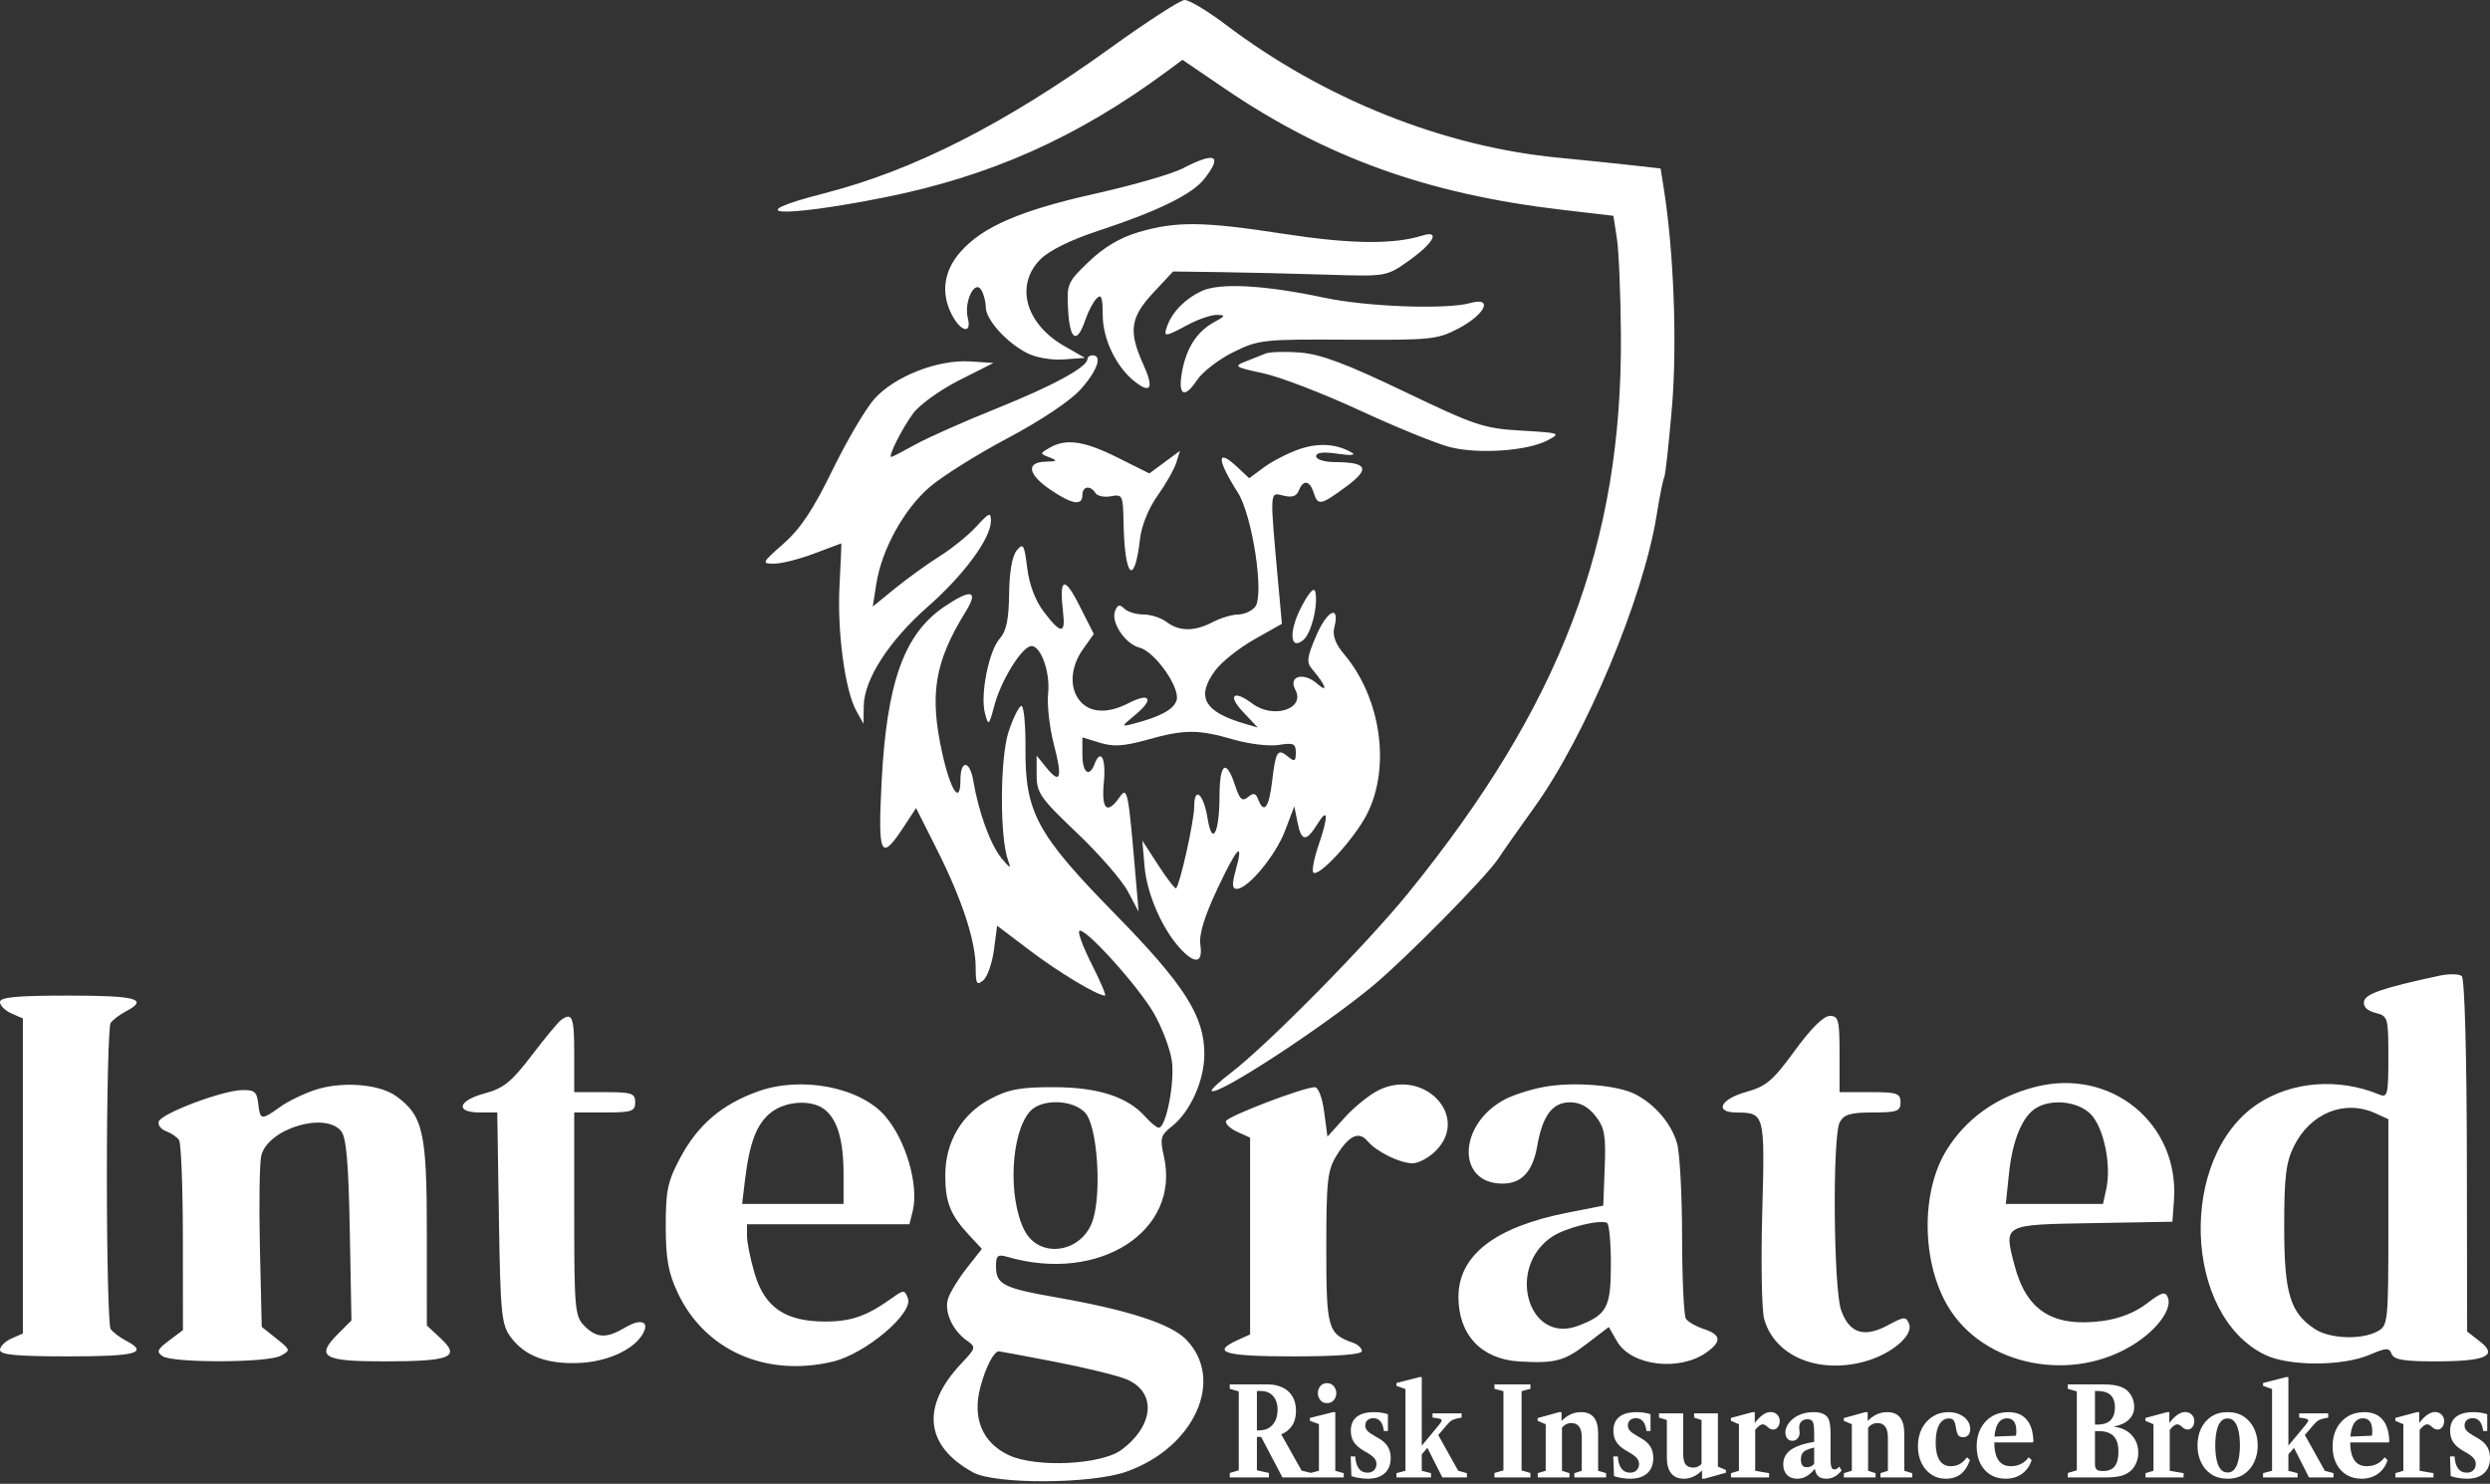 <svg width="490" height="292" viewBox="0 0 490 292" fill="none" xmlns="http://www.w3.org/2000/svg">
<rect x="0" y="0" width="490" height="292" fill="#333333" stroke="none"/>
<path fill-rule="evenodd" clip-rule="evenodd" d="M218.5 9.448C197.765 24.394 179.743 33.551 162.25 38.027C145.208 42.388 153.35 42.962 174 38.856C194.855 34.709 212.046 27.041 229.622 14.046L232.698 11.772L240.94 17.384C260.892 30.97 280.887 38.173 307.236 41.266L317.5 42.471L318.187 46.948C318.565 49.41 318.92 57.95 318.975 65.925C319.262 106.886 307.086 138.843 277.14 175.728C268.886 185.894 249.487 205.566 242.277 211.081C239.954 212.858 238.225 214.483 238.434 214.692C239.492 215.75 259.967 202.418 270 194.138C276.485 188.786 292.547 172.506 294.875 168.926C295.769 167.551 298.931 163.051 301.902 158.926C312.019 144.877 323.4 117.698 326.012 101.35C326.606 97.629 327.276 94.288 327.499 93.927C327.722 93.566 328.405 87.375 329.017 80.17C330.068 67.783 329.384 49.432 327.411 37.093L326.781 33.155L321.141 32.521C318.038 32.173 311.45 31.495 306.5 31.015C283.944 28.826 260.46 19.424 241.278 4.904C237.661 2.165 233.981 -0.041 233.101 0.001C232.22 0.043 225.65 4.294 218.5 9.448ZM232.736 33.144C230.666 34.222 223.016 36.435 215.736 38.063C200.792 41.404 193.369 44.602 188.998 49.58C185.729 53.303 185.117 57.636 187.265 61.846C189.025 65.296 191.267 65.837 190.459 62.616C189.664 59.449 191.78 54.968 193.092 57.04C193.575 57.802 193.976 59.33 193.985 60.435C194.003 62.896 198.008 67.361 202.088 69.471C203.836 70.374 206.883 70.906 209.306 70.73L213.5 70.425L209.41 68.081C201.773 63.704 199.696 56.075 204.762 51.01C206.478 49.293 210.736 47.192 216.012 45.458C227.753 41.598 234.59 38.262 236.975 35.229C240.677 30.524 239.184 29.789 232.736 33.144ZM224.086 45.679C220.436 46.753 217.242 48.643 214.28 51.481C210.032 55.551 209.897 55.867 210.194 61.058C210.532 66.978 211.931 67.797 213.551 63.021C214.129 61.318 215.141 59.384 215.801 58.724C216.733 57.792 217.001 58.515 217.004 61.975C217.008 66.733 219.643 72.212 223.316 75.097C226.513 77.608 227.105 76.371 224.963 71.652C222.04 65.213 222.425 62.465 226.927 57.636L230.853 53.425L240.177 53.554C245.304 53.624 254.746 53.849 261.157 54.054C272.757 54.423 272.836 54.41 277.078 51.425C282.093 47.896 283.582 45.212 279.884 46.365C274.182 48.142 265.734 48.039 252.723 46.032C236.77 43.57 231.475 43.505 224.086 45.679ZM236.5 57.263C233.261 58.763 230.672 61.387 229.683 64.175C228.9 66.383 229.185 66.366 233.739 63.925C235.791 62.825 238.377 61.943 239.485 61.965C241.242 62 241.166 62.187 238.893 63.422C235.57 65.228 233.483 68.447 232.62 73.097C231.743 77.821 233.045 78.59 235.54 74.822C236.618 73.194 239.838 70.71 242.696 69.302C247.698 66.839 248.542 66.747 265.264 66.847C281.663 66.946 282.883 66.821 287.067 64.608C292.324 61.829 293.902 58.361 289.331 59.636C284.633 60.946 269.005 60.378 260.617 58.592C248.895 56.097 240.069 55.611 236.5 57.263ZM249 69.588C248.175 69.931 246.375 70.651 245 71.187C242.727 72.073 243.046 72.278 248.5 73.434C251.8 74.133 260.374 77.426 267.554 80.751C274.733 84.077 282.747 87.336 285.363 87.995C290.974 89.408 300.556 88.745 304.516 86.671C307.237 85.245 307.082 85.187 299.36 84.74C291.965 84.312 290.324 83.763 276.311 77.041C264.899 71.567 259.917 69.701 255.862 69.384C252.913 69.153 249.825 69.245 249 69.588ZM213.993 70.675C213.979 72.247 207.077 75.989 196 80.43C189.675 82.966 182.531 86.14 180.124 87.483C177.717 88.826 175.589 89.925 175.395 89.925C174.688 89.925 177.493 84.343 179.712 81.336C180.966 79.637 185.031 76.712 188.746 74.836L195.5 71.425L190.916 71.127C184.533 70.712 175.93 74.102 171.997 78.582C170.278 80.539 166.583 86.838 163.785 92.581C160.038 100.269 157.513 104.064 154.208 106.974C149.895 110.769 149.822 110.925 152.348 110.925C153.795 110.925 157.346 110.025 160.239 108.926C163.133 107.826 165.532 106.926 165.571 106.926C165.61 106.925 165.444 110.679 165.204 115.267C164.728 124.322 166.295 135.944 168.527 139.925L169.929 142.425L169.974 138.925C170.041 133.698 174.948 126.093 182.571 119.4C189.68 113.159 195 105.928 195 102.506C195 100.724 194.657 100.855 192.16 103.588C190.598 105.299 187.336 107.944 184.91 109.467C182.485 110.99 178.531 113.842 176.124 115.804L171.749 119.372L172.449 114.898C173.509 108.13 177.903 100.164 182.969 95.829C185.461 93.696 192.383 89.362 198.35 86.198C204.736 82.812 210.6 78.897 212.6 76.682C215.915 73.013 217.012 69.925 215 69.925C214.45 69.925 213.997 70.263 213.993 70.675ZM206.544 88.12C204.603 89.246 204.603 89.26 206.544 90.019C208.204 90.669 208.084 90.795 205.75 90.855C201.842 90.955 202.268 93.356 206.732 96.389C210.973 99.271 213 99.606 213 97.425C213 95.679 214.576 95.429 215.558 97.019C215.93 97.621 217.307 97.908 218.617 97.658C220.89 97.223 221.005 97.462 221.1 102.814C221.293 113.679 223.237 115.619 224.34 106.048C224.64 103.438 226.032 100.006 227.788 97.548C229.407 95.28 231.062 92.366 231.466 91.071L232.201 88.717L229.189 90.943L226.178 93.17L219.929 90.047C213.35 86.76 209.777 86.245 206.544 88.12ZM255.572 88.436C253.412 89.192 250.336 90.779 248.736 91.962L245.828 94.112L243.6 92.019C239.368 88.043 239.361 90.281 243.585 96.925C246.47 101.463 248.845 117.201 246.984 119.445C246.308 120.259 244.798 120.928 243.628 120.931C242.457 120.935 240.211 121.61 238.636 122.431C235.052 124.3 232.063 124.287 229.559 122.393C228.491 121.586 226.444 120.925 225.009 120.925C223.574 120.925 221.875 120.4 221.233 119.758C220.343 118.868 219.913 118.989 219.423 120.266C218.574 122.476 221.444 126.745 224.263 127.465C227.296 128.24 232.308 135.379 231.533 137.82C230.957 139.635 228.337 141.054 223 142.44C220.578 143.07 220.594 143.012 223.5 140.597C227.152 137.562 226.323 136.19 222.143 138.351C218.116 140.433 214.687 140.341 212.655 138.096C210.386 135.59 210.58 131.324 213.124 127.751L215.248 124.768L212.385 119.11C209.408 113.227 208.402 113.68 209.203 120.542C209.705 124.838 208.779 124.813 205.443 120.44C203.74 118.207 202.554 115.096 202.143 111.782C201.566 107.138 201.355 106.785 200.079 108.326C199.179 109.413 198.63 112.547 198.579 116.879C198.521 121.892 198.035 124.229 196.758 125.64C194.593 128.032 192.857 136.744 193.825 140.363C194.519 142.958 194.594 142.893 195.704 138.745C196.944 134.11 200.743 127.828 202.691 127.188C204.618 126.556 206.726 132.042 206.258 136.468C206.022 138.691 206.524 143.172 207.374 146.425C209.125 153.129 208.695 154.495 205.914 151.064L204 148.703V152.54C204 156.031 204.711 157.052 211.918 163.9C216.273 168.039 220.787 173.225 221.951 175.425L224.065 179.425L223.533 173.175C222.023 155.464 221.867 154.67 220.32 156.879C217.848 160.408 216.708 159.32 217.226 153.925C217.681 149.188 216.609 147.175 215.362 150.425C214.337 153.095 213 152.016 213 148.519V145.112L216.439 146.168C219.11 146.988 221.188 146.855 225.754 145.574C233.086 143.517 235.767 143.511 242.728 145.534C245.773 146.42 249.78 146.898 251.632 146.597C254.543 146.125 255 146.33 255 148.11C255 149.842 254.757 149.969 253.476 148.905C251.422 147.2 251.04 147.794 250.33 153.789C249.714 158.985 248.726 160.258 247.595 157.312C247.113 156.057 246.667 155.956 245.581 156.858C244.451 157.796 243.962 157.341 243.015 154.471C241.284 149.226 240.002 150.159 239.985 156.675C239.965 163.978 238.533 166.657 237.638 161.064C236.858 156.185 235 154.58 235 158.785C235 161.512 232.239 173.936 231.443 174.79C231.256 174.991 229.683 172.966 227.949 170.29L224.795 165.425L225.241 170.567C225.705 175.937 228.714 182.835 232.267 186.675C235.186 189.83 236.745 189.546 236.217 185.953C235.919 183.921 236.974 180.437 239.551 174.947C243.482 166.57 244.846 165.201 243.154 171.331C242.406 174.038 242.463 174.925 243.384 174.925C245.586 174.925 251.026 168.366 252.883 163.473L254.702 158.683L255.326 161.804C256.094 165.646 257.034 165.735 259.242 162.175C261.388 158.713 261.465 160.486 259.428 166.485C258.564 169.031 258.122 171.38 258.447 171.705C259.492 172.751 266.631 164.954 269.056 160.117C273.693 150.869 271.736 137.342 264.52 128.767C262.769 126.685 262.177 125.066 262.581 123.458C263.721 118.916 261.196 120.042 259.049 125.034C257.145 129.459 257.046 130.329 258.279 131.77C260.907 134.84 261.475 136.54 259.209 134.554C256.506 132.184 253.455 133.038 254.91 135.757C256.925 139.522 250.54 141.557 246.441 138.457C242.786 135.692 241.493 136.784 244.563 140.044L247.5 143.163L245 142.436C236.94 140.092 235.295 137.15 239.138 131.952C240.384 130.267 243.846 127.51 246.832 125.824L252.261 122.761L251.565 115.093C249.85 96.211 249.815 96.841 252.541 97.525C254.261 97.956 255.163 97.663 255.598 96.531C256.439 94.338 257.735 94.514 258.5 96.925C259.339 99.569 259.856 99.477 264.88 95.782C269.684 92.249 269.12 90.966 262.75 90.94C260.642 90.932 259 90.431 259 89.797C259 89.039 260.392 88.874 263.25 89.295C265.816 89.673 266.906 89.579 266 89.058C262.959 87.308 259.4 87.096 255.572 88.436ZM256.13 119.362C253.589 124.178 253.804 128.162 256.485 125.937C258.046 124.642 259.409 119.187 258.843 116.497C258.622 115.448 257.657 116.467 256.13 119.362ZM185.767 119.437C177.914 124.774 174.495 134.344 173.494 153.791C172.735 168.53 173.293 169.655 177.887 162.656L180.274 159.019L184.399 167.222C189.305 176.979 192 185.192 192 190.385C192 193.613 192.218 193.989 193.48 192.942C194.293 192.267 195.244 189.568 195.592 186.945L196.224 182.175L202.692 187.071C208.406 191.395 215.953 195.925 217.445 195.925C217.734 195.925 216.582 193.194 214.886 189.857C213.19 186.52 212.065 183.526 212.386 183.205C213.328 182.263 223.942 193.98 227.075 199.42C228.657 202.168 230.241 206.347 230.595 208.709C231.227 212.922 229.476 221.925 228.025 221.925C227.632 221.925 226.453 220.961 225.405 219.784C221.897 215.84 216.131 213.971 207.407 213.947C200.84 213.929 198.484 214.363 194.907 216.25C189.269 219.224 186.039 224.671 186.016 231.241C185.998 236.558 187.01 239.1 190.733 243.096L193.222 245.766L190.212 249.596C188.557 251.702 186.907 254.421 186.546 255.637C185.793 258.174 187.437 261.8 190.243 263.791C192.105 265.111 192.071 265.259 189.204 268.291C181.175 276.781 182.006 284.553 191.5 289.76C195.811 292.125 214.61 292.06 221.532 289.656C235.07 284.955 241.19 271.388 233.321 263.519C230.294 260.492 221.857 257.766 208 255.339C197.384 253.479 196 252.769 196 249.186C196 247.072 196.343 246.791 198.25 247.345C216.343 252.598 232.393 242.258 229.03 227.515C228.23 224.004 228.39 223.406 230.597 221.67C234.231 218.812 237 212.654 237 207.432C237 199.94 233.084 193.803 219.375 179.813C204.032 164.157 201.709 159.858 201.802 147.301C201.836 142.694 201.48 138.925 201.012 138.925C200.544 138.925 199.407 141.195 198.485 143.969C196.759 149.166 196.714 165.032 198.413 169.425C199.024 171.006 198.753 170.902 197.115 168.925C194.914 166.268 192.576 159.87 191.533 153.647C190.851 149.583 189 149.464 189 153.484C189 158.473 187.082 155.682 185.441 148.304C182.853 136.672 183.9 130.295 190.025 120.384C192.652 116.134 191.127 115.795 185.767 119.437ZM480 192.022C468.857 194.424 465.499 195.571 465.21 197.075C465.012 198.1 465.825 198.915 467.45 199.323C469.92 199.943 470 200.216 470 208.051C470 215.365 469.833 216.069 468.25 215.409C460.219 212.059 450.914 212.79 444.199 217.3C428.605 227.772 429.618 258.897 445.806 266.655C450.474 268.892 461.038 268.873 466.294 266.618C469.59 265.204 470.162 265.183 470.651 266.458C471.083 267.583 473.112 267.921 479.357 267.91C489.258 267.891 491.65 266.801 488 263.972L485.5 262.034L485.445 227.474C485.412 207.108 485.001 192.576 484.445 192.091C483.925 191.638 481.925 191.607 480 192.022ZM0 197.188C0 197.882 1.013 198.895 2.25 199.438L4.5 200.425V231.425V262.425L2.25 263.412C1.013 263.955 0 264.968 0 265.662C0 266.617 3.293 266.925 13.5 266.925C26.907 266.925 29.369 266.243 24.75 263.81C23.513 263.159 22.169 262.13 21.765 261.525C21.361 260.92 21.031 247.375 21.031 231.425C21.031 215.475 21.361 201.93 21.765 201.325C22.169 200.72 23.513 199.691 24.75 199.04C29.369 196.607 26.907 195.925 13.5 195.925C3.293 195.925 0 196.233 0 197.188ZM110.453 200.69C109.878 201.094 107.255 204.249 104.626 207.7C100.655 212.911 99.096 214.174 95.423 215.157C90.101 216.58 89.482 218.925 94.428 218.925H97.855L98.178 239.675C98.471 258.566 98.679 260.667 100.5 263.127C103.237 266.826 107.505 268.462 113.813 268.23C119.28 268.029 124.449 265.76 126.359 262.723C127.997 260.118 126.271 259.334 123.065 261.228C119.32 263.44 117.444 263.369 115 260.925C113.133 259.058 113 257.592 113 238.925V218.925H119C124.333 218.925 125 218.703 125 216.925C125 215.147 124.333 214.925 119 214.925H113V207.425C113 200.134 112.632 199.161 110.453 200.69ZM353.185 206.766C348.893 212.667 347.577 213.784 343.605 214.896C338.493 216.327 337.306 218.916 341.75 218.94C347.274 218.971 347.322 219.157 346.788 238.566C346.518 248.383 346.686 257.825 347.161 259.547C349.166 266.806 357.662 270.439 366.848 267.966C372.118 266.547 376.561 262.83 375.693 260.567C375.102 259.028 374.759 259.05 371.422 260.839C366.8 263.316 363.9 262.356 362.306 257.822C360.802 253.542 360.583 223.574 362.035 220.859C362.865 219.309 364.156 218.925 368.535 218.925C373.333 218.925 374 218.681 374 216.925C374 215.147 373.333 214.925 368 214.925H362V207.425C362 200.696 361.803 199.925 360.08 199.925C358.859 199.925 356.35 202.415 353.185 206.766ZM62.34 214.38C60.052 215.085 56.832 216.62 55.185 217.793C51.375 220.507 51.197 220.481 50.816 217.175C50.546 214.828 50.06 214.44 47.5 214.527C43.546 214.662 31.764 219.134 31.242 220.698C31.018 221.372 31.659 222.229 32.667 222.602C33.675 222.974 34.831 223.762 35.235 224.352C35.639 224.942 35.976 233.6 35.985 243.592L36 261.758L33.25 263.823C30.935 265.561 30.737 266.046 32 266.891C34.039 268.255 52.624 268.197 55.199 266.819C57.223 265.735 57.206 265.664 54.386 263.415L51.505 261.119L51.146 245.516C50.948 236.935 51.071 228.777 51.42 227.388C52.737 222.141 63.919 218.716 67.128 222.576C68.147 223.803 68.585 228.806 68.83 242.041L69.161 259.855L66.516 262.5C62.009 267.007 63.574 267.927 75.719 267.91C88.709 267.891 90.689 267.084 86.75 263.409L84 260.844L83.998 242.635C83.997 222.815 83.28 219.6 78 215.739C74.769 213.376 67.617 212.755 62.34 214.38ZM149.205 214.763C142.091 217.296 137.333 221.349 133.874 227.823C131.383 232.485 131.001 234.283 131.01 241.313C131.017 247.731 131.511 250.469 133.371 254.425C138.704 265.762 150.771 271.099 163.935 267.941C170.348 266.402 179.788 258.421 178.663 255.489C178.025 253.826 177.815 253.813 175.738 255.306C170.629 258.98 167.58 260.068 162.395 260.068C154.567 260.068 150.488 257.306 148.518 250.673C147.683 247.862 147 244.519 147 243.243V240.925H162.981H178.962L179.601 238.378C180.878 233.291 178.252 224.266 174.129 219.569C169.183 213.933 157.734 211.726 149.205 214.763ZM271.256 214.557C269.472 215.443 266.485 217.859 264.619 219.925L261.225 223.681L260.578 218.803C260.202 215.97 259.421 213.936 258.716 213.952C256.395 214.004 241.588 219.661 241.269 220.618C241.093 221.147 242.085 222.098 243.474 222.731L246 223.882V243.243V262.604L243.5 263.743C238.242 266.139 240.959 266.925 254.5 266.925C263.107 266.925 268 266.551 268 265.894C268 265.326 267.212 264.583 266.25 264.242C261.277 262.478 261 261.496 261 245.638C261 232.356 261.229 230.291 263.02 227.392C265.458 223.448 267.426 222.528 269.104 224.55C270.838 226.639 275.484 228.925 277.996 228.925C279.148 228.925 281.195 227.82 282.545 226.47C289.325 219.691 280.233 210.096 271.256 214.557ZM303.903 213.884C301.375 214.341 297.927 215.429 296.241 216.3C286.92 221.12 286.517 232.925 295.674 232.925C299.465 232.925 301.635 230.551 302.528 225.425C303.554 219.533 305.525 216.925 308.95 216.925C310.911 216.925 312.541 217.798 313.966 219.609C315.763 221.894 316.035 223.408 315.789 229.778L315.5 237.264L308.5 238.641C294.223 241.449 287.012 247.013 287.004 255.225C286.996 262.695 291.542 267.504 299.013 267.929C305.999 268.327 307.793 267.863 312.151 264.536L316.59 261.146L318.208 263.964C320.985 268.804 330.504 269.966 335.855 266.118C338.868 263.953 338.697 262.653 335.25 261.525C333.738 261.03 332.169 260.13 331.765 259.525C331.361 258.92 331.024 251.672 331.015 243.418C331.007 235.165 330.561 226.88 330.024 225.008C328.912 221.13 325.728 217.374 321.836 215.349C318.365 213.543 309.705 212.835 303.903 213.884ZM400.5 213.901C392.868 215.863 386.891 220.129 383.037 226.365C377.983 234.543 378.124 248.374 383.352 257.124C390.386 268.897 407.947 272.34 420.226 264.352C424.658 261.469 427.452 257.546 426.619 255.375C426.114 254.058 425.445 254.247 422.414 256.559C420.09 258.331 416.98 259.543 413.661 259.969C403.913 261.219 398.74 257.908 396.411 248.927C394.32 240.869 394.051 241.012 411.847 240.7L427.5 240.425L427.805 236.235C428.905 221.098 415.418 210.066 400.5 213.901ZM162.211 218.288C164.767 220.23 166 224.363 166 230.99V236.925H156.019H146.038L146.61 232.175C147.495 224.824 148.915 221.137 151.707 218.941C154.605 216.661 159.656 216.347 162.211 218.288ZM213.58 219.013C215.897 221.573 216.823 234.234 215.112 239.945C213.141 246.525 204.599 247.919 201.615 242.147C198.296 235.73 198.896 222.908 202.712 218.691C204.992 216.171 211.174 216.354 213.58 219.013ZM411.404 219.238C413.979 221.813 415.532 229.228 414.489 233.974L413.841 236.925H404.278H394.715L395.345 230.9C396.032 224.329 398.015 219.598 400.75 218.005C403.886 216.178 408.928 216.762 411.404 219.238ZM467.453 219.086L470 220.246V240.55C470 260.416 469.953 260.88 467.811 262.026C464.667 263.709 458.479 263.469 455.553 261.552C450.649 258.338 449.504 254.532 449.502 241.425C449.5 231.599 449.848 228.724 451.42 225.557C454.656 219.038 461.386 216.321 467.453 219.086ZM317 248.829C317 257.311 316.236 258.744 310.564 260.901C300.705 264.649 296.3 249.361 305.503 243.331C308.166 241.586 314.828 239.929 316.25 240.658C316.663 240.87 317 244.547 317 248.829ZM207.669 268.004C213.593 269.147 219.9 270.692 221.685 271.438C227.624 273.919 227.148 280.521 220.682 285.323C216.704 288.278 203.808 288.877 198.49 286.353C193.302 283.891 191.302 279.081 192.923 272.964C193.961 269.047 195.579 265.925 196.572 265.925C196.751 265.925 201.745 266.86 207.669 268.004Z" fill="white"/>
<path d="M242 290.748V289.87L243.774 289.341V273.813L242 273.308V272.442H249.493C250.585 272.442 251.547 272.643 252.379 273.043C253.212 273.436 253.862 274.021 254.331 274.798C254.8 275.567 255.034 276.517 255.034 277.647C255.034 278.8 254.779 279.766 254.268 280.543C253.764 281.321 253.054 281.897 252.138 282.274L256.136 289.401L258.036 289.87V290.748H252.369L248.181 282.779H247.342V289.341L249.714 289.87V290.748H242ZM247.342 281.493H247.636C248.384 281.493 248.989 281.377 249.451 281.144C249.913 280.912 250.287 280.599 250.574 280.207C250.882 279.814 251.099 279.377 251.225 278.897C251.351 278.408 251.414 277.911 251.414 277.406C251.414 276.549 251.246 275.836 250.91 275.267C250.574 274.69 250.137 274.277 249.598 274.029C249.36 273.917 249.101 273.841 248.821 273.8C248.549 273.752 248.199 273.728 247.772 273.728H247.342V281.493ZM257.774 290.748V289.906L259.548 289.437V280.255L257.774 279.606V279.041L262.329 277.899H262.769V289.437L264.428 289.906V290.748H257.774ZM261.122 276.12C260.548 276.12 260.107 275.916 259.8 275.507C259.492 275.099 259.338 274.654 259.338 274.173C259.338 273.652 259.495 273.192 259.81 272.791C260.132 272.39 260.569 272.19 261.122 272.19C261.689 272.19 262.136 272.39 262.465 272.791C262.801 273.192 262.969 273.652 262.969 274.173C262.969 274.654 262.811 275.099 262.497 275.507C262.189 275.916 261.731 276.12 261.122 276.12ZM269.16 291C268.628 291 268.065 290.952 267.47 290.856C266.875 290.768 266.364 290.643 265.938 290.483L265.801 286.613H266.693C266.756 287.647 266.991 288.44 267.396 288.993C267.809 289.538 268.376 289.81 269.097 289.81C269.635 289.81 270.066 289.654 270.387 289.341C270.709 289.021 270.87 288.604 270.87 288.091C270.87 287.691 270.744 287.334 270.492 287.022C270.247 286.701 269.828 286.361 269.233 286L268.226 285.411C267.4 284.914 266.791 284.361 266.399 283.752C266.015 283.143 265.822 282.418 265.822 281.577C265.822 280.367 266.207 279.454 266.977 278.837C267.753 278.212 268.894 277.899 270.398 277.899C270.93 277.899 271.44 277.939 271.93 278.019C272.427 278.091 272.826 278.192 273.126 278.32V281.613H272.329C272.126 279.93 271.433 279.089 270.251 279.089C269.775 279.089 269.39 279.221 269.097 279.486C268.81 279.75 268.666 280.095 268.666 280.519C268.666 280.896 268.796 281.236 269.055 281.541C269.313 281.837 269.761 282.162 270.398 282.514L271.395 283.103C272.171 283.56 272.745 284.097 273.116 284.714C273.487 285.323 273.672 286.06 273.672 286.925C273.672 288.208 273.277 289.209 272.486 289.93C271.696 290.643 270.587 291 269.16 291ZM274.803 290.748V289.906L276.576 289.437V273.356L274.803 272.719V272.166L279.336 271H279.788V289.437L281.603 289.906V290.748H274.803ZM283.839 290.748L280.827 284.798L282.726 281.853L286.956 289.437L288.666 289.906V290.748H283.839ZM279.179 286.925L278.717 285.784L283.188 280.399C283.349 280.191 283.475 280.018 283.566 279.882C283.657 279.746 283.702 279.63 283.702 279.534C283.702 279.397 283.58 279.289 283.335 279.209C283.09 279.129 282.614 279.049 281.908 278.969V278.139H287.627V278.969C287.019 279.073 286.55 279.181 286.221 279.293C285.899 279.397 285.64 279.53 285.444 279.69C285.248 279.85 285.035 280.063 284.804 280.327L279.179 286.925ZM294.083 290.748V289.87L295.857 289.365V273.776L294.083 273.308V272.442H301.167V273.308L299.425 273.776V289.365L301.167 289.87V290.748H294.083ZM309.813 290.748V289.906L311.272 289.437V282.923C311.272 281.946 311.1 281.224 310.757 280.76C310.414 280.287 309.9 280.05 309.215 280.05C308.347 280.05 307.654 280.475 307.137 281.325V279.822C307.633 279.245 308.218 278.78 308.889 278.428C309.568 278.075 310.324 277.899 311.156 277.899C313.381 277.899 314.493 279.293 314.493 282.082V289.437L316.057 289.906V290.748H309.813ZM302.613 290.748V289.906L304.177 289.437V280.279L302.592 279.606V279.065L306.832 277.899H307.294V279.93L307.378 280.05V289.437L308.847 289.906V290.748H302.613ZM320.833 291C320.301 291 319.738 290.952 319.143 290.856C318.549 290.768 318.038 290.643 317.611 290.483L317.475 286.613H318.367C318.43 287.647 318.664 288.44 319.07 288.993C319.483 289.538 320.049 289.81 320.77 289.81C321.309 289.81 321.739 289.654 322.061 289.341C322.383 289.021 322.544 288.604 322.544 288.091C322.544 287.691 322.418 287.334 322.166 287.022C321.921 286.701 321.501 286.361 320.906 286L319.899 285.411C319.073 284.914 318.465 284.361 318.073 283.752C317.688 283.143 317.496 282.418 317.496 281.577C317.496 280.367 317.881 279.454 318.65 278.837C319.427 278.212 320.567 277.899 322.071 277.899C322.603 277.899 323.114 277.939 323.604 278.019C324.1 278.091 324.499 278.192 324.8 278.32V281.613H324.002C323.799 279.93 323.107 279.089 321.924 279.089C321.449 279.089 321.064 279.221 320.77 279.486C320.483 279.75 320.34 280.095 320.34 280.519C320.34 280.896 320.469 281.236 320.728 281.541C320.987 281.837 321.435 282.162 322.071 282.514L323.068 283.103C323.845 283.56 324.419 284.097 324.789 284.714C325.16 285.323 325.346 286.06 325.346 286.925C325.346 288.208 324.95 289.209 324.16 289.93C323.369 290.643 322.26 291 320.833 291ZM331.367 291C330.282 291 329.453 290.651 328.88 289.954C328.306 289.249 328.019 288.216 328.019 286.853V279.45L326.466 278.969V278.139H331.23V286.036C331.23 287.126 331.402 287.863 331.745 288.248C332.087 288.624 332.588 288.812 333.245 288.812C333.679 288.812 334.092 288.676 334.484 288.404C334.882 288.123 335.19 287.695 335.407 287.118V288.812C334.931 289.454 334.337 289.978 333.623 290.387C332.91 290.796 332.157 291 331.367 291ZM334.945 291V289.233L334.841 289.089V279.45L333.382 278.969V278.139H338.062V288.62L339.637 289.281V289.822L335.407 291H334.945ZM340.636 290.748V289.906L342.2 289.437V280.279L340.615 279.606V279.041L344.865 277.899H345.316V280.075L345.4 280.183V289.437L348.129 289.906V290.748H340.636ZM345.17 281.805L345.201 280.183C345.754 279.438 346.299 278.869 346.838 278.476C347.384 278.075 347.912 277.875 348.423 277.875C348.941 277.875 349.371 278.043 349.714 278.38C350.056 278.716 350.228 279.133 350.228 279.63C350.228 280.111 350.102 280.515 349.85 280.844C349.605 281.164 349.301 281.325 348.937 281.325C348.573 281.325 348.23 281.176 347.909 280.88C347.706 280.679 347.524 280.535 347.363 280.447C347.209 280.351 347.045 280.303 346.87 280.303C346.625 280.303 346.331 280.455 345.988 280.76C345.652 281.056 345.379 281.405 345.17 281.805ZM353.66 291C352.813 291 352.145 290.748 351.655 290.243C351.165 289.738 350.92 289.049 350.92 288.175C350.92 287.382 351.137 286.697 351.571 286.12C352.005 285.543 352.67 285.062 353.565 284.678C354.468 284.285 355.615 283.977 357.007 283.752V282.01C357.007 280.936 356.92 280.215 356.745 279.846C356.577 279.478 356.241 279.293 355.737 279.293C355.22 279.293 354.81 279.438 354.51 279.726C354.209 280.006 354.058 280.395 354.058 280.892C354.058 281.068 354.072 281.248 354.1 281.433C354.128 281.609 354.142 281.781 354.142 281.95C354.142 282.406 354.002 282.787 353.722 283.091C353.45 283.388 353.11 283.536 352.705 283.536C352.299 283.536 351.97 283.388 351.718 283.091C351.466 282.787 351.34 282.394 351.34 281.913C351.34 281.417 351.484 280.92 351.77 280.423C352.057 279.926 352.46 279.482 352.977 279.089C354.069 278.296 355.381 277.899 356.913 277.899C357.661 277.899 358.263 278.003 358.717 278.212C359.179 278.412 359.525 278.704 359.756 279.089C359.917 279.385 360.036 279.77 360.113 280.243C360.19 280.716 360.229 281.393 360.229 282.274V287.178C360.229 287.883 360.288 288.396 360.407 288.716C360.526 289.029 360.725 289.185 361.005 289.185C361.32 289.185 361.631 288.997 361.939 288.62L362.411 289.389C361.964 289.934 361.495 290.339 361.005 290.603C360.515 290.868 359.973 291 359.378 291C358.7 291 358.186 290.844 357.836 290.531C357.487 290.219 357.259 289.746 357.154 289.113H357.07C356.553 289.754 356.014 290.231 355.454 290.543C354.894 290.848 354.296 291 353.66 291ZM355.57 288.74C355.856 288.74 356.122 288.684 356.367 288.572C356.612 288.46 356.825 288.292 357.007 288.067V284.87C356.336 285.022 355.807 285.195 355.423 285.387C355.045 285.579 354.779 285.82 354.625 286.108C354.471 286.389 354.394 286.753 354.394 287.202C354.394 287.723 354.489 288.111 354.678 288.368C354.866 288.616 355.164 288.74 355.57 288.74ZM370.054 290.748V289.906L371.513 289.437V282.923C371.513 281.946 371.341 281.224 370.998 280.76C370.656 280.287 370.141 280.05 369.456 280.05C368.588 280.05 367.895 280.475 367.378 281.325V279.822C367.874 279.245 368.459 278.78 369.13 278.428C369.809 278.075 370.565 277.899 371.397 277.899C373.622 277.899 374.734 279.293 374.734 282.082V289.437L376.298 289.906V290.748H370.054ZM362.855 290.748V289.906L364.418 289.437V280.279L362.834 279.606V279.065L367.073 277.899H367.535V279.93L367.619 280.05V289.437L369.088 289.906V290.748H362.855ZM382.89 291C381.826 291 380.882 290.724 380.056 290.171C379.238 289.618 378.594 288.861 378.125 287.899C377.657 286.937 377.422 285.844 377.422 284.618C377.422 283.312 377.678 282.154 378.188 281.144C378.706 280.135 379.42 279.341 380.329 278.764C381.239 278.188 382.278 277.899 383.446 277.899C384.258 277.899 384.985 278.047 385.629 278.344C386.273 278.632 386.78 279.029 387.151 279.534C387.528 280.03 387.717 280.599 387.717 281.24C387.717 281.729 387.591 282.118 387.34 282.406C387.095 282.687 386.755 282.827 386.322 282.827C385.804 282.827 385.458 282.659 385.283 282.322C385.108 281.978 384.999 281.629 384.957 281.276C384.887 280.667 384.765 280.159 384.59 279.75C384.415 279.341 384.069 279.137 383.551 279.137C382.718 279.137 382.071 279.55 381.61 280.375C381.148 281.2 380.917 282.366 380.917 283.873C380.917 285.395 381.165 286.553 381.662 287.346C382.166 288.139 382.904 288.536 383.876 288.536C384.541 288.536 385.129 288.396 385.639 288.115C386.157 287.827 386.636 287.386 387.077 286.793L387.665 287.31C387.231 288.56 386.622 289.49 385.839 290.099C385.062 290.7 384.079 291 382.89 291ZM394.692 291C393.544 291 392.54 290.736 391.68 290.207C390.826 289.67 390.161 288.925 389.686 287.971C389.217 287.01 388.983 285.9 388.983 284.642C388.983 283.304 389.245 282.13 389.77 281.12C390.294 280.111 391.022 279.321 391.953 278.752C392.89 278.183 393.975 277.899 395.206 277.899C396.794 277.899 398.001 278.392 398.826 279.377C399.659 280.355 400.1 281.797 400.149 283.704L399.991 283.861H390.924V282.779L396.707 282.538C396.763 282.37 396.791 282.07 396.791 281.637C396.791 279.954 396.175 279.113 394.943 279.113C394.139 279.113 393.52 279.514 393.086 280.315C392.659 281.116 392.446 282.254 392.446 283.728C392.446 286.933 393.527 288.536 395.689 288.536C397.186 288.536 398.365 287.951 399.225 286.781L399.802 287.346C399.432 288.5 398.795 289.397 397.892 290.038C396.997 290.679 395.93 291 394.692 291ZM406.921 290.748V289.87L408.695 289.341V273.813L406.921 273.308V272.442H413.921C414.971 272.442 415.842 272.522 416.534 272.683C417.234 272.835 417.818 273.075 418.287 273.404C418.826 273.796 419.242 274.297 419.536 274.906C419.837 275.515 419.987 276.172 419.987 276.877C419.987 277.839 419.651 278.656 418.98 279.329C418.308 279.994 417.356 280.451 416.125 280.7V280.796C417.056 280.9 417.871 281.18 418.57 281.637C419.27 282.094 419.812 282.687 420.197 283.416C420.589 284.137 420.785 284.962 420.785 285.892C420.785 286.621 420.645 287.302 420.365 287.935C420.092 288.568 419.718 289.089 419.242 289.498C418.71 289.946 418.067 290.267 417.311 290.459C416.555 290.651 415.551 290.748 414.299 290.748H406.921ZM413.858 289.486C414.887 289.486 415.646 289.181 416.136 288.572C416.632 287.955 416.881 286.994 416.881 285.688C416.881 284.293 416.566 283.272 415.936 282.623C415.307 281.966 414.334 281.637 413.019 281.637H412.263V288.067C412.263 288.628 412.375 289.005 412.599 289.197C412.83 289.389 413.25 289.486 413.858 289.486ZM412.263 280.351H412.494C412.739 280.351 412.949 280.347 413.124 280.339C413.306 280.323 413.463 280.303 413.596 280.279C414.428 280.183 415.069 279.854 415.516 279.293C415.964 278.724 416.188 277.951 416.188 276.974C416.188 276.413 416.111 275.928 415.957 275.519C415.81 275.111 415.597 274.778 415.317 274.522C415.016 274.241 414.642 274.041 414.194 273.921C413.746 273.792 413.229 273.728 412.641 273.728H412.263V280.351ZM422.215 290.748V289.906L423.779 289.437V280.279L422.194 279.606V279.041L426.445 277.899H426.896V280.075L426.98 280.183V289.437L429.709 289.906V290.748H422.215ZM426.749 281.805L426.781 280.183C427.333 279.438 427.879 278.869 428.418 278.476C428.963 278.075 429.492 277.875 430.002 277.875C430.52 277.875 430.95 278.043 431.293 278.38C431.636 278.716 431.807 279.133 431.807 279.63C431.807 280.111 431.682 280.515 431.43 280.844C431.185 281.164 430.88 281.325 430.517 281.325C430.153 281.325 429.81 281.176 429.488 280.88C429.285 280.679 429.103 280.535 428.942 280.447C428.789 280.351 428.624 280.303 428.449 280.303C428.204 280.303 427.91 280.455 427.568 280.76C427.232 281.056 426.959 281.405 426.749 281.805ZM438.367 291C437.1 291 436.023 290.704 435.134 290.111C434.253 289.518 433.581 288.724 433.119 287.731C432.665 286.737 432.437 285.643 432.437 284.45C432.437 283.248 432.665 282.154 433.119 281.168C433.581 280.175 434.253 279.381 435.134 278.788C436.023 278.196 437.1 277.899 438.367 277.899C439.633 277.899 440.703 278.196 441.578 278.788C442.459 279.381 443.131 280.175 443.593 281.168C444.055 282.154 444.286 283.248 444.286 284.45C444.286 285.643 444.055 286.737 443.593 287.731C443.131 288.724 442.459 289.518 441.578 290.111C440.703 290.704 439.633 291 438.367 291ZM438.367 289.774C438.87 289.774 439.28 289.606 439.594 289.269C439.916 288.925 440.161 288.48 440.329 287.935C440.504 287.39 440.623 286.813 440.686 286.204C440.756 285.587 440.791 285.002 440.791 284.45C440.791 283.905 440.759 283.324 440.696 282.707C440.633 282.09 440.515 281.513 440.34 280.976C440.172 280.431 439.927 279.99 439.605 279.654C439.29 279.309 438.877 279.137 438.367 279.137C437.856 279.137 437.44 279.309 437.118 279.654C436.796 279.99 436.548 280.431 436.373 280.976C436.205 281.513 436.089 282.09 436.026 282.707C435.963 283.324 435.932 283.905 435.932 284.45C435.932 285.002 435.963 285.587 436.026 286.204C436.089 286.813 436.205 287.39 436.373 287.935C436.548 288.48 436.796 288.925 437.118 289.269C437.44 289.606 437.856 289.774 438.367 289.774ZM445.34 290.748V289.906L447.113 289.437V273.356L445.34 272.719V272.166L449.873 271H450.325V289.437L452.14 289.906V290.748H445.34ZM454.376 290.748L451.364 284.798L453.263 281.853L457.492 289.437L459.203 289.906V290.748H454.376ZM449.716 286.925L449.254 285.784L453.725 280.399C453.886 280.191 454.012 280.018 454.103 279.882C454.194 279.746 454.239 279.63 454.239 279.534C454.239 279.397 454.117 279.289 453.872 279.209C453.627 279.129 453.151 279.049 452.445 278.969V278.139H458.164V278.969C457.555 279.073 457.087 279.181 456.758 279.293C456.436 279.397 456.177 279.53 455.981 279.69C455.785 279.85 455.572 280.063 455.341 280.327L449.716 286.925ZM464.731 291C463.584 291 462.58 290.736 461.719 290.207C460.866 289.67 460.201 288.925 459.725 287.971C459.257 287.01 459.022 285.9 459.022 284.642C459.022 283.304 459.285 282.13 459.809 281.12C460.334 280.111 461.062 279.321 461.992 278.752C462.93 278.183 464.014 277.899 465.246 277.899C466.834 277.899 468.041 278.392 468.866 279.377C469.699 280.355 470.14 281.797 470.189 283.704L470.031 283.861H460.964V282.779L466.746 282.538C466.802 282.37 466.83 282.07 466.83 281.637C466.83 279.954 466.215 279.113 464.983 279.113C464.179 279.113 463.559 279.514 463.126 280.315C462.699 281.116 462.486 282.254 462.486 283.728C462.486 286.933 463.566 288.536 465.728 288.536C467.226 288.536 468.404 287.951 469.265 286.781L469.842 287.346C469.471 288.5 468.835 289.397 467.932 290.038C467.037 290.679 465.97 291 464.731 291ZM471.387 290.748V289.906L472.951 289.437V280.279L471.366 279.606V279.041L475.617 277.899H476.068V280.075L476.152 280.183V289.437L478.88 289.906V290.748H471.387ZM475.921 281.805L475.952 280.183C476.505 279.438 477.051 278.869 477.59 278.476C478.135 278.075 478.664 277.875 479.174 277.875C479.692 277.875 480.122 278.043 480.465 278.38C480.808 278.716 480.979 279.133 480.979 279.63C480.979 280.111 480.853 280.515 480.602 280.844C480.357 281.164 480.052 281.325 479.688 281.325C479.325 281.325 478.982 281.176 478.66 280.88C478.457 280.679 478.275 280.535 478.114 280.447C477.96 280.351 477.796 280.303 477.621 280.303C477.376 280.303 477.082 280.455 476.74 280.76C476.404 281.056 476.131 281.405 475.921 281.805ZM485.487 291C484.956 291 484.392 290.952 483.798 290.856C483.203 290.768 482.692 290.643 482.265 290.483L482.129 286.613H483.021C483.084 287.647 483.318 288.44 483.724 288.993C484.137 289.538 484.704 289.81 485.424 289.81C485.963 289.81 486.393 289.654 486.715 289.341C487.037 289.021 487.198 288.604 487.198 288.091C487.198 287.691 487.072 287.334 486.82 287.022C486.575 286.701 486.155 286.361 485.561 286L484.553 285.411C483.728 284.914 483.119 284.361 482.727 283.752C482.342 283.143 482.15 282.418 482.15 281.577C482.15 280.367 482.535 279.454 483.304 278.837C484.081 278.212 485.221 277.899 486.726 277.899C487.257 277.899 487.768 277.939 488.258 278.019C488.755 278.091 489.153 278.192 489.454 278.32V281.613H488.657C488.454 279.93 487.761 279.089 486.579 279.089C486.103 279.089 485.718 279.221 485.424 279.486C485.138 279.75 484.994 280.095 484.994 280.519C484.994 280.896 485.124 281.236 485.382 281.541C485.641 281.837 486.089 282.162 486.726 282.514L487.723 283.103C488.499 283.56 489.073 284.097 489.444 284.714C489.815 285.323 490 286.06 490 286.925C490 288.208 489.605 289.209 488.814 289.93C488.024 290.643 486.915 291 485.487 291Z" fill="white"/>
</svg>
